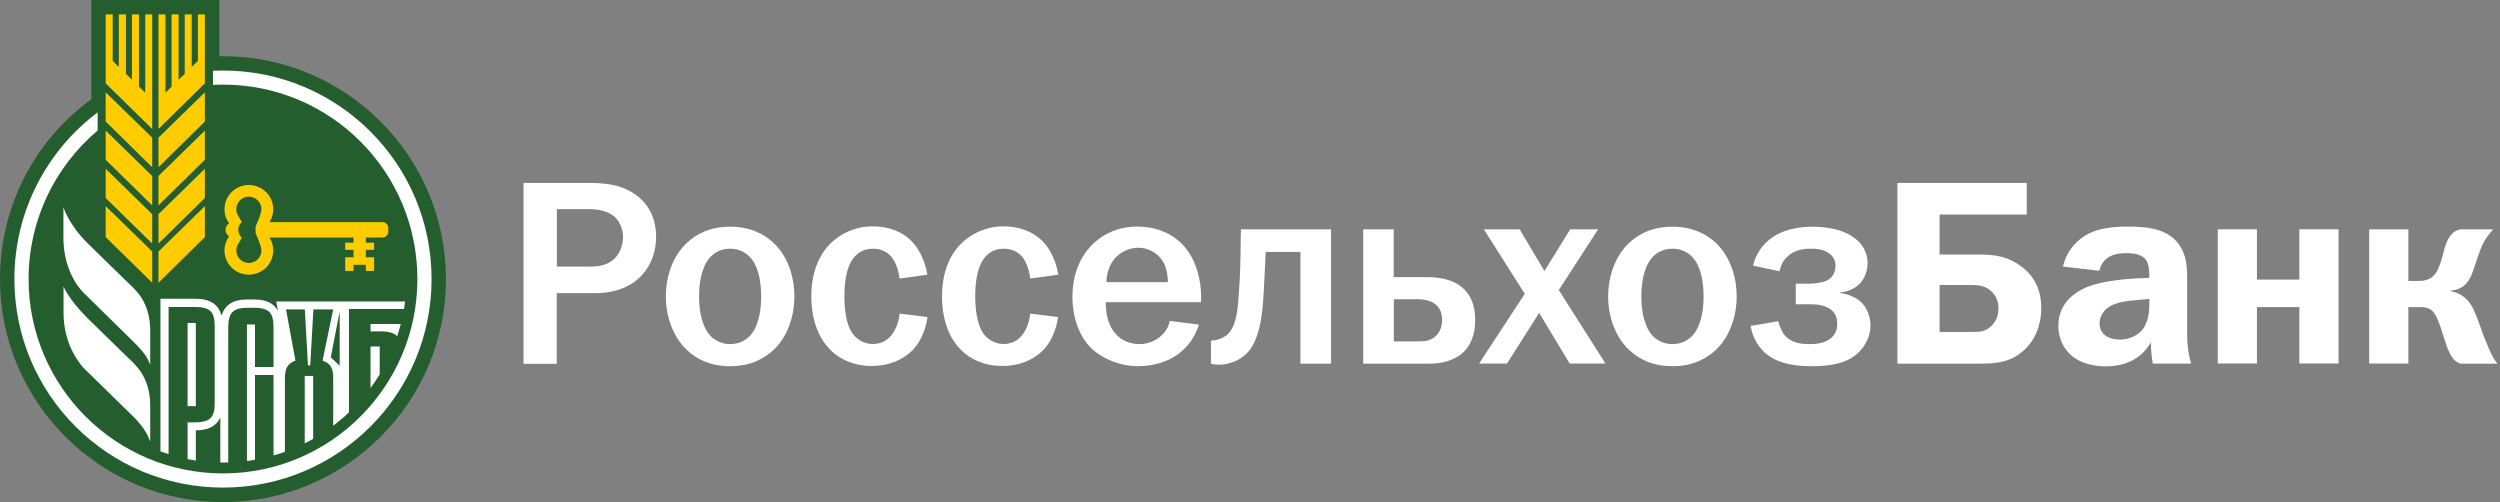 <svg width="239" height="48" viewBox="0 0 239 48" fill="none" xmlns="http://www.w3.org/2000/svg">
<rect x="0" y="0" width="239" height="48" fill="#808080" stroke="none"/>
<g clip-path="url(#clip0_1532_44)">
<path d="M56.051 17.489C57.541 17.489 59.2 17.541 60.638 18.526C61.597 19.161 62.725 20.418 62.725 22.66C62.725 25.122 61.157 28.025 56.854 28.025H53.225V34.777H50.05V17.489H56.051ZM56.18 25.485C56.88 25.485 57.891 25.511 58.707 24.759C59.264 24.254 59.563 23.399 59.563 22.673C59.563 21.999 59.29 21.183 58.733 20.703C58.176 20.224 57.295 19.99 56.31 19.99H53.238V25.485H56.18Z" fill="white"/>
<path d="M65.653 23.229C66.534 22.4 67.843 21.674 69.799 21.674C71.769 21.674 73.078 22.4 73.96 23.229C75.269 24.46 75.942 26.378 75.942 28.335C75.942 30.292 75.269 32.21 73.96 33.441C73.078 34.27 71.769 35.009 69.799 35.009C67.843 35.009 66.521 34.283 65.653 33.441C64.344 32.21 63.657 30.292 63.657 28.335C63.657 26.365 64.344 24.46 65.653 23.229ZM67.791 31.964C68.063 32.288 68.698 32.897 69.799 32.897C70.914 32.897 71.536 32.301 71.808 31.964C72.016 31.743 72.767 30.733 72.767 28.335C72.767 25.938 72.016 24.94 71.808 24.706C71.536 24.382 70.901 23.773 69.799 23.773C68.698 23.773 68.063 24.369 67.791 24.706C67.596 24.94 66.832 25.938 66.832 28.335C66.832 30.72 67.596 31.73 67.791 31.964Z" fill="white"/>
<path d="M85.987 26.626C85.935 25.978 85.689 25.213 85.352 24.734C85.054 24.28 84.445 23.775 83.447 23.775C82.462 23.775 81.801 24.28 81.399 24.954C80.764 25.991 80.725 27.598 80.725 28.337C80.725 29.516 80.894 30.929 81.399 31.732C81.723 32.237 82.384 32.886 83.447 32.886C84.198 32.886 84.82 32.587 85.313 31.927C85.689 31.395 85.948 30.643 86 29.983L88.669 30.307C88.514 31.486 87.995 32.808 87.062 33.65C86.285 34.35 85.067 34.985 83.356 34.985C81.451 34.985 80.207 34.233 79.481 33.546C78.496 32.613 77.563 30.954 77.563 28.337C77.563 25.9 78.392 24.436 79.04 23.658C79.974 22.544 81.555 21.637 83.421 21.637C85.002 21.637 86.324 22.194 87.14 23.049C87.969 23.879 88.475 25.136 88.656 26.263L85.987 26.626Z" fill="white"/>
<path d="M98.481 26.626C98.429 25.978 98.183 25.213 97.859 24.734C97.561 24.28 96.952 23.775 95.941 23.775C94.956 23.775 94.308 24.28 93.906 24.954C93.284 25.991 93.232 27.598 93.232 28.337C93.232 29.516 93.414 30.929 93.906 31.732C94.23 32.237 94.891 32.886 95.941 32.886C96.692 32.886 97.327 32.587 97.807 31.927C98.183 31.395 98.429 30.643 98.481 29.983L101.15 30.307C100.995 31.486 100.477 32.808 99.543 33.65C98.753 34.35 97.561 34.985 95.837 34.985C93.919 34.985 92.688 34.233 91.962 33.546C90.977 32.613 90.057 30.954 90.057 28.337C90.057 25.9 90.886 24.436 91.547 23.658C92.468 22.544 94.062 21.637 95.928 21.637C97.509 21.637 98.818 22.194 99.66 23.049C100.49 23.879 100.995 25.136 101.176 26.263L98.481 26.626Z" fill="white"/>
<path d="M114.615 31.031C114.162 32.534 113.254 33.415 112.503 33.947C111.492 34.633 110.183 35.009 108.796 35.009C107.06 35.009 105.297 34.271 104.235 33.195C103.25 32.197 102.524 30.448 102.524 28.387C102.524 25.769 103.613 24.033 104.792 23.048C105.479 22.477 106.762 21.661 108.693 21.661C111.142 21.661 112.697 22.789 113.527 23.955C114.408 25.16 114.822 26.845 114.822 28.309V28.892H105.712C105.712 29.035 105.686 30.201 106.14 31.134C106.814 32.547 108.058 32.897 108.913 32.897C109.6 32.897 110.442 32.69 111.155 31.964C111.583 31.51 111.751 31.083 111.829 30.681L114.615 31.031ZM111.647 26.974C111.647 26.249 111.479 25.419 111.09 24.862C110.611 24.162 109.755 23.683 108.822 23.683C107.863 23.683 107.034 24.162 106.528 24.758C106.127 25.264 105.777 26.041 105.777 26.974H111.647Z" fill="white"/>
<path d="M127.251 21.921V34.764H124.322V24.085H121.004C120.927 25.822 120.875 26.521 120.823 27.714C120.745 29.049 120.641 31.861 119.514 33.403C118.892 34.232 118.114 34.556 117.557 34.712C117.233 34.816 116.883 34.867 116.52 34.867C116.274 34.867 116.015 34.842 115.769 34.764V32.548H116.015C116.391 32.522 116.896 32.327 117.233 32.068C118.244 31.265 118.335 29.45 118.438 28.012C118.568 26.12 118.594 24.992 118.607 23.282L118.633 21.921H127.251Z" fill="white"/>
<path d="M133.251 26.496H136.478C137.307 26.496 138.927 26.599 139.977 27.662C140.936 28.595 141.027 29.904 141.027 30.604C141.027 32.444 140.275 33.377 139.692 33.857C139.484 34.012 138.538 34.764 136.711 34.764H130.322V21.921H133.238V26.496H133.251ZM133.251 32.638H135.545C136.102 32.638 136.698 32.612 137.204 32.185C137.502 31.9 137.864 31.433 137.864 30.617C137.864 29.917 137.657 29.36 137.087 28.984C136.581 28.66 135.946 28.608 135.545 28.608H133.251V32.638Z" fill="white"/>
<path d="M145.277 21.921L147.648 25.912L150.111 21.921H152.78L149.022 27.727L153.48 34.751H150.059L147.143 29.917L144.071 34.751H141.402L145.769 28.09L141.855 21.921H145.277Z" fill="white"/>
<path d="M155.735 23.229C156.616 22.4 157.925 21.674 159.882 21.674C161.852 21.674 163.16 22.4 164.042 23.229C165.351 24.46 166.025 26.378 166.025 28.335C166.025 30.292 165.338 32.21 164.042 33.441C163.16 34.27 161.852 35.009 159.882 35.009C157.912 35.009 156.616 34.283 155.735 33.441C154.426 32.21 153.739 30.292 153.739 28.335C153.752 26.365 154.426 24.46 155.735 23.229ZM157.873 31.964C158.145 32.288 158.78 32.897 159.882 32.897C160.996 32.897 161.618 32.301 161.903 31.964C162.098 31.743 162.862 30.733 162.862 28.335C162.862 25.938 162.111 24.94 161.903 24.706C161.631 24.382 160.996 23.773 159.882 23.773C158.78 23.773 158.145 24.369 157.873 24.706C157.679 24.94 156.914 25.938 156.914 28.335C156.914 30.72 157.679 31.73 157.873 31.964Z" fill="white"/>
<path d="M167.592 25.393C167.968 23.838 168.952 22.983 169.652 22.555C170.08 22.283 171.259 21.674 173.281 21.674C174.538 21.674 175.821 21.894 176.78 22.425C178.193 23.203 178.542 24.331 178.542 25.147C178.542 26.028 178.115 27.713 175.925 27.959V28.011C176.676 28.115 177.519 28.439 178.011 28.97C178.465 29.45 178.815 30.253 178.815 31.108C178.815 32.391 178.063 33.532 177.104 34.154C175.951 34.906 174.357 35.009 173.177 35.009C171.985 35.009 170.184 34.88 168.914 33.882C168.214 33.324 167.553 32.365 167.358 31.16L170.002 30.707C170.106 31.108 170.326 31.718 170.637 32.067C171.285 32.832 172.322 32.897 172.983 32.897C173.631 32.897 174.344 32.819 174.888 32.443C175.393 32.093 175.64 31.614 175.64 30.979C175.64 30.447 175.536 30.02 175.095 29.644C174.512 29.164 173.734 29.087 173.009 29.087H171.674V27.117H173.009C173.514 27.117 174.24 27.013 174.642 26.819C175.173 26.547 175.471 26.093 175.471 25.367C175.471 24.965 175.316 24.577 174.94 24.279C174.357 23.799 173.527 23.773 173.099 23.773C172.516 23.773 171.661 23.851 170.961 24.447C170.663 24.693 170.261 25.173 170.132 25.938L167.592 25.393Z" fill="white"/>
<path d="M193.758 20.509H185.425V24.332H189.131C190.466 24.332 191.749 24.436 193.058 25.343C194.341 26.224 195.144 27.533 195.144 29.425C195.144 31.188 194.496 32.496 193.654 33.326C192.397 34.583 190.958 34.764 189.455 34.764H181.394V17.489H193.758V20.509ZM185.425 31.732H188.678C189.287 31.732 189.844 31.706 190.414 31.123C190.971 30.565 191.049 29.943 191.049 29.464C191.049 28.907 190.894 28.362 190.414 27.883C189.844 27.313 189.105 27.248 188.574 27.248H185.425V31.732Z" fill="white"/>
<path d="M197.218 25.484C197.62 23.748 198.761 22.866 199.435 22.465C200.432 21.881 201.767 21.661 203.426 21.661C205.538 21.661 207.69 21.933 208.636 23.929C209.141 24.953 209.089 26.067 209.089 27.026V31.99C209.089 33.027 209.245 33.986 209.465 34.763H205.811C205.707 34.258 205.642 33.584 205.616 32.728C205.137 33.584 203.983 35.022 201.314 35.022C200.134 35.022 198.916 34.724 198.087 34.037C197.283 33.377 196.778 32.327 196.778 31.173C196.778 29.89 197.335 28.348 199.525 27.441C200.938 26.858 203.232 26.663 204.268 26.612L205.474 26.56V26.288C205.474 25.938 205.448 25.186 205.098 24.771C204.618 24.214 203.659 24.201 203.283 24.201C202.765 24.201 202.13 24.253 201.599 24.577C201.275 24.771 200.847 25.186 200.692 25.886L197.218 25.484ZM204.346 28.685C203.089 28.789 201.832 28.918 201.119 29.787C200.925 30.033 200.718 30.422 200.718 30.94C200.718 31.497 200.99 31.873 201.275 32.068C201.625 32.34 202.156 32.469 202.661 32.469C203.413 32.469 204.294 32.145 204.8 31.536C204.878 31.459 205.474 30.707 205.474 29.242V28.569L204.346 28.685Z" fill="white"/>
<path d="M215.764 21.921V26.729H219.82V21.921H223.566V34.751H219.82V29.36H215.764V34.751H212.019V21.921H215.764Z" fill="white"/>
<path d="M230.239 21.921V26.858H231.25C232.338 26.858 232.792 26.327 233.064 25.744C233.595 24.616 233.569 23.735 234.049 22.854C234.425 22.154 234.93 21.973 235.254 21.921H238.351C237.95 22.349 237.6 22.854 237.367 23.308C236.965 24.137 236.589 25.498 236.356 26.081C236.058 26.884 235.552 27.688 234.269 27.791V27.843C234.956 27.947 235.656 28.297 236.187 29.075C236.511 29.554 236.732 30.176 237.094 31.161C237.444 32.172 237.6 32.522 237.924 33.299C238.183 33.883 238.326 34.232 238.753 34.764H235.228C234.671 34.582 234.295 34.206 233.842 32.898C233.492 31.887 233.44 31.537 233.207 30.98L233.025 30.526C232.649 29.567 232.144 29.36 231.366 29.36H230.239V34.751H226.494V21.921H230.239Z" fill="white"/>
<path fill-rule="evenodd" clip-rule="evenodd" d="M21.322 48C9.564 48 0 38.436 0 26.688C0 19.936 3.102 13.723 8.497 9.654L8.726 9.474V0H20.963V5.375C21.083 5.375 21.203 5.375 21.322 5.375C33.08 5.375 42.635 14.94 42.635 26.698C42.635 38.436 33.07 48 21.322 48Z" fill="#245E2E"/>
<path fill-rule="evenodd" clip-rule="evenodd" d="M15.148 27.027L19.585 22.669V19.707L15.148 24.045V27.027Z" fill="#FFCC00"/>
<path fill-rule="evenodd" clip-rule="evenodd" d="M15.148 15.986L19.585 11.618V8.825L15.148 13.163V15.986Z" fill="#FFCC00"/>
<path fill-rule="evenodd" clip-rule="evenodd" d="M15.148 19.636L19.585 15.278V12.485L15.148 16.824V19.636Z" fill="#FFCC00"/>
<path fill-rule="evenodd" clip-rule="evenodd" d="M13.883 8.857L13.284 8.288V1.377H12.616V7.63L12.038 7.052V1.377H11.36V6.403L10.771 5.825V1.377H10.103V7.969L14.551 12.327V1.377H13.883V8.857Z" fill="#FFCC00"/>
<path fill-rule="evenodd" clip-rule="evenodd" d="M15.148 23.286L19.585 18.928V16.136L15.148 20.474V23.286Z" fill="#FFCC00"/>
<path fill-rule="evenodd" clip-rule="evenodd" d="M10.103 22.669L14.551 27.027V24.045L10.103 19.707V22.669Z" fill="#FFCC00"/>
<path fill-rule="evenodd" clip-rule="evenodd" d="M18.917 5.825L18.329 6.403V1.377H17.661V7.062L17.072 7.63V1.377H16.404V8.278L15.816 8.857V1.377H15.148V12.327L19.585 7.969V1.377H18.917V5.825Z" fill="#FFCC00"/>
<path fill-rule="evenodd" clip-rule="evenodd" d="M10.103 11.618L14.551 15.986V13.163L10.103 8.825V11.618Z" fill="#FFCC00"/>
<path fill-rule="evenodd" clip-rule="evenodd" d="M10.103 15.278L14.551 19.636V16.824L10.103 12.485V15.278Z" fill="#FFCC00"/>
<path fill-rule="evenodd" clip-rule="evenodd" d="M10.103 18.928L14.551 23.286V20.474L10.103 16.136V18.928Z" fill="#FFCC00"/>
<path fill-rule="evenodd" clip-rule="evenodd" d="M36.561 21.233H26.229H25.76C25.99 20.874 26.119 20.455 26.119 20.006C26.119 18.72 25.072 17.683 23.786 17.683C22.499 17.683 21.462 18.73 21.462 20.006C21.462 20.515 21.621 20.974 21.901 21.353C21.701 21.482 21.562 21.712 21.562 21.971C21.562 22.23 21.701 22.46 21.901 22.589C21.631 22.968 21.462 23.437 21.462 23.936C21.462 25.222 22.499 26.259 23.786 26.259C25.072 26.259 26.119 25.222 26.119 23.936C26.119 23.487 25.99 23.058 25.76 22.709H27.715H33.798V23.198H33.001V23.886H33.798V24.594H33.001V25.9H33.798V25.312H34.975V25.9H35.763V24.594H34.975V23.886H35.763V23.198H34.975V22.709H36.561C36.87 22.709 37.12 22.45 37.12 22.14V21.791C37.12 21.492 36.86 21.233 36.561 21.233ZM24.992 23.946C24.992 24.604 24.454 25.142 23.786 25.142C23.127 25.142 22.589 24.604 22.589 23.946C22.589 23.706 22.659 23.477 22.788 23.287L23.117 22.719C22.908 22.539 22.778 22.27 22.778 21.971C22.778 21.672 22.908 21.402 23.117 21.223L22.788 20.654C22.659 20.465 22.589 20.246 22.589 19.996C22.589 19.338 23.127 18.799 23.786 18.799C24.444 18.799 24.992 19.338 24.992 19.996C24.992 20.485 24.434 21.652 24.434 21.652V22.28C24.424 22.29 24.992 23.457 24.992 23.946Z" fill="#FFCC00"/>
<path fill-rule="evenodd" clip-rule="evenodd" d="M6.064 19.817V22.72C6.064 25.492 7.271 27.277 7.969 27.965C8.378 28.364 12.507 32.423 12.567 32.483C13.853 33.74 14.073 34.159 14.362 34.867V31.655C14.362 28.793 12.916 27.686 12.168 26.958C10.433 25.263 9.266 24.146 8.328 23.208C6.543 21.423 6.064 19.817 6.064 19.817Z" fill="white"/>
<path fill-rule="evenodd" clip-rule="evenodd" d="M12.167 34.127C10.432 32.422 9.265 31.315 8.328 30.378C6.542 28.593 6.074 27.386 6.074 27.386V29.889C6.074 32.661 7.33 34.427 7.969 35.155C8.377 35.554 12.516 39.603 12.566 39.653C13.853 40.909 14.072 41.508 14.361 42.216V38.825C14.361 35.962 12.905 34.855 12.167 34.127Z" fill="white"/>
<path fill-rule="evenodd" clip-rule="evenodd" d="M21.323 6.742C21.003 6.742 20.684 6.752 20.365 6.762V8.118C20.674 8.099 20.993 8.089 21.323 8.089C31.585 8.089 39.902 16.406 39.902 26.678C39.902 36.94 31.585 45.258 21.323 45.258C11.06 45.258 2.733 36.94 2.733 26.678C2.733 20.984 5.296 15.887 9.335 12.477V10.741C4.498 14.382 1.376 20.166 1.376 26.678C1.376 37.688 10.302 46.614 21.323 46.614C32.333 46.614 41.258 37.688 41.258 26.678C41.258 15.668 32.333 6.742 21.323 6.742Z" fill="white"/>
<path fill-rule="evenodd" clip-rule="evenodd" d="M35.422 37.1C35.731 36.681 36.021 36.243 36.3 35.794V33.121H35.422V37.1Z" fill="white"/>
<path fill-rule="evenodd" clip-rule="evenodd" d="M37.975 32.142C38.095 31.753 38.215 31.365 38.315 30.976H35.422V31.684H35.861C36.629 31.664 37.497 31.654 37.975 32.142Z" fill="white"/>
<path d="M18.719 30.876H17.932V38.825H18.719V30.876Z" fill="white"/>
<path fill-rule="evenodd" clip-rule="evenodd" d="M16.127 29.35H18.72C19.388 29.35 19.857 29.49 20.126 29.749C20.395 30.009 20.525 30.477 20.525 31.145V38.575C20.525 39.244 20.405 39.712 20.126 39.972C19.717 40.38 18.959 40.38 18.331 40.38C18.191 40.371 18.052 40.371 17.932 40.371V43.891C18.191 43.941 18.451 43.991 18.72 44.031V41.139C19.916 41.139 20.694 40.73 21.063 39.912V44.22C21.143 44.22 21.233 44.22 21.323 44.22C21.492 44.22 21.652 44.22 21.821 44.21V31.275C21.821 30.587 21.961 30.108 22.22 29.839C22.48 29.56 22.948 29.43 23.607 29.43C24.275 29.43 25.262 29.331 25.771 29.839C26.03 30.108 26.15 30.597 26.15 31.275V35.085H24.375V31.016H23.607V44.071C23.866 44.041 24.115 44.001 24.375 43.951V35.853H26.15V43.542C26.519 43.442 26.878 43.323 27.237 43.193V36.152C27.237 35.354 27.426 34.756 28.244 34.477L27.346 29.58H29.142L29.441 34.925H29.66L29.959 29.58H31.854L30.837 34.477C31.685 34.776 31.854 35.294 31.854 36.152V40.7C32.383 40.301 32.881 39.882 33.36 39.423V29.54H38.626C38.666 29.3 38.696 29.071 38.726 28.822H26.399L26.569 29.709C26.18 28.991 25.442 28.632 24.355 28.632H23.587C22.28 28.632 21.482 29.151 21.183 30.188C20.904 29.101 20.076 28.562 18.71 28.562H15.339V43.153C15.598 43.243 15.857 43.333 16.117 43.412V29.35H16.127ZM32.472 34.965L31.625 34.157L32.472 29.769V34.965Z" fill="white"/>
<path fill-rule="evenodd" clip-rule="evenodd" d="M29.132 42.385C29.401 42.245 29.68 42.106 29.94 41.956V35.942H29.132V42.385Z" fill="white"/>
</g>
<defs>
<clipPath id="clip0_1532_44">
<rect width="239" height="48" fill="white"/>
</clipPath>
</defs>
</svg>
